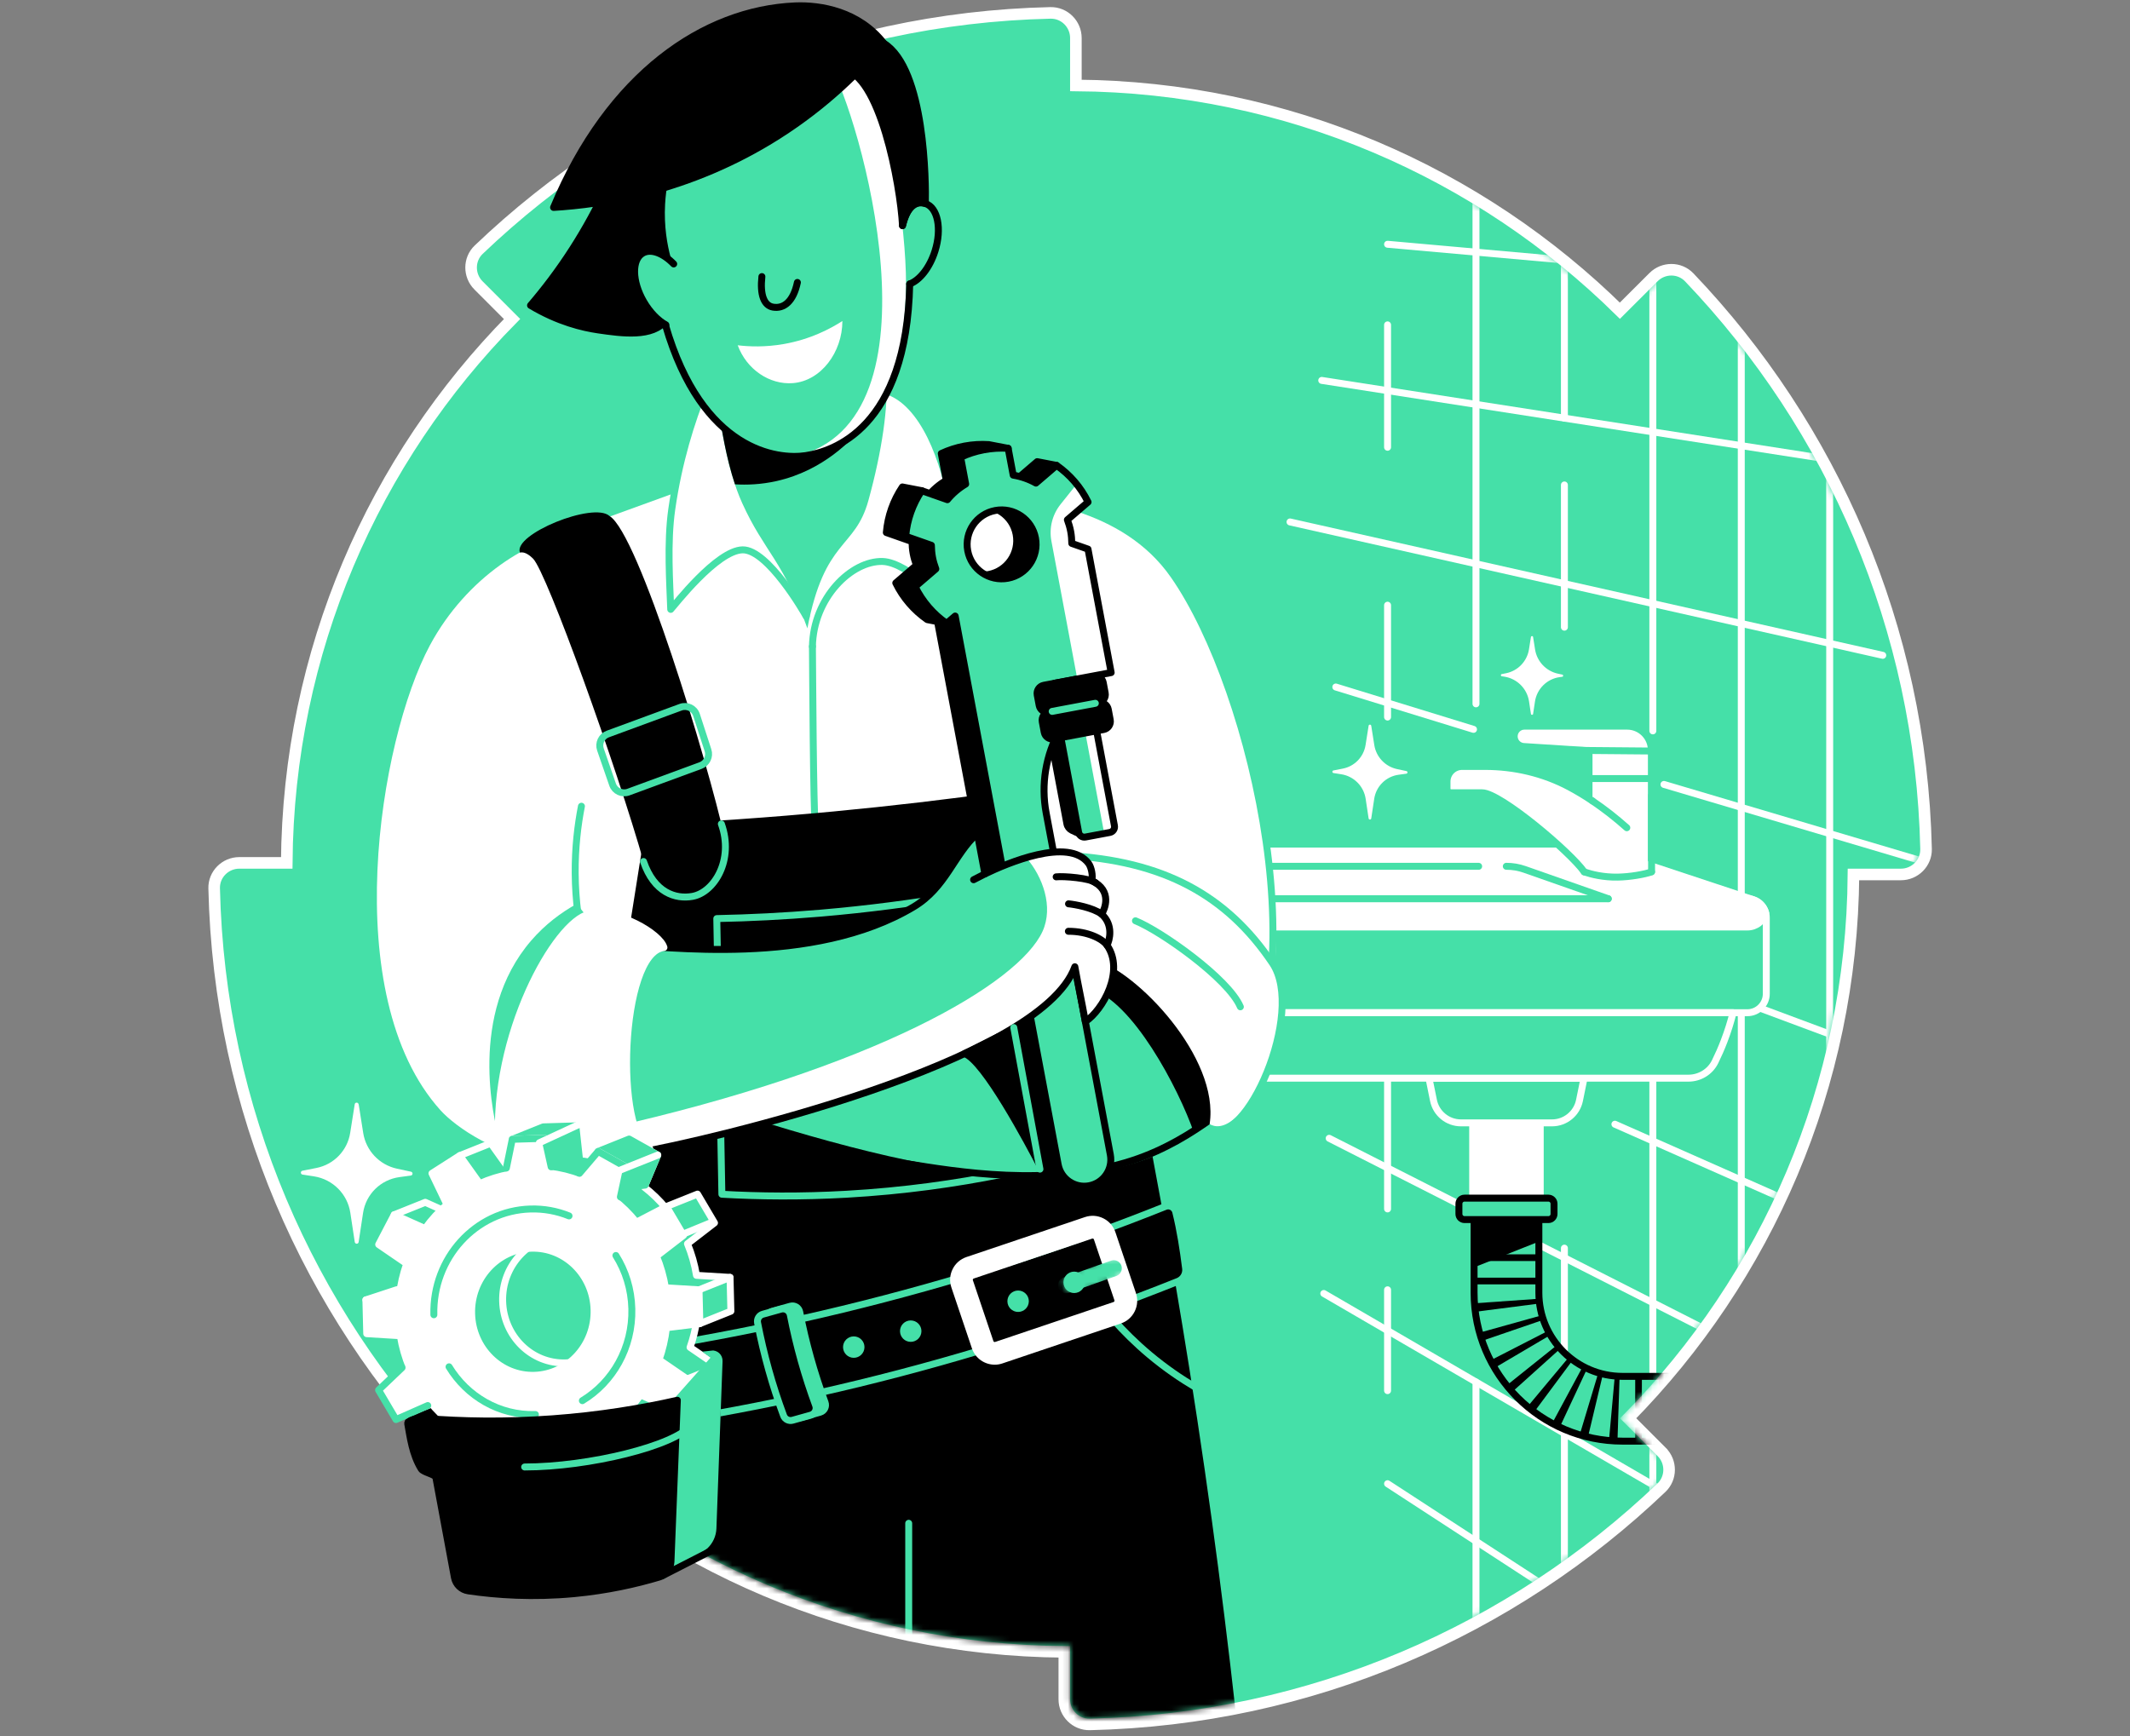 <svg width="368" height="300" viewBox="0 0 368 300" fill="none" xmlns="http://www.w3.org/2000/svg">
<rect x="0" y="0" width="368" height="300" fill="#808080" stroke="none"/>
<path d="M279.866 53.693C255.655 29.84 222.496 15.032 185.88 14.767V6.569C185.88 4.168 183.915 2.177 181.481 2.228L181.479 2.228C143.212 3.094 108.514 18.504 82.713 43.139C80.953 44.816 80.968 47.61 82.662 49.313L82.663 49.314L88.467 55.124C64.61 79.337 49.806 112.497 49.541 149.113H41.34C38.937 149.113 36.942 151.08 37.001 153.514C37.864 191.782 53.274 226.479 77.91 252.281L78.634 251.59L77.91 252.281C79.589 254.039 82.384 254.026 84.085 252.326L89.898 246.526C114.114 270.383 147.27 285.186 183.88 285.451V293.65C183.88 296.055 185.856 298.039 188.282 297.988L188.284 297.988C226.556 297.126 261.249 281.716 287.052 257.082L287.052 257.082C288.813 255.399 288.795 252.609 287.1 250.909L287.1 250.908L281.296 245.095C305.153 220.879 319.957 187.726 320.222 151.113H328.427C330.83 151.113 332.821 149.138 332.766 146.706C331.899 108.434 316.493 73.744 291.856 47.935C290.18 46.175 287.385 46.191 285.683 47.889L285.683 47.889L279.866 53.693Z" fill="#45E0A8" stroke="white" stroke-width="2"/>
<mask id="mask0_5127_9261" style="mask-type:luminance" maskUnits="userSpaceOnUse" x="38" y="3" width="294" height="294">
<path d="M279.868 55.104C255.559 30.8 221.976 15.764 184.88 15.764V6.569C184.88 4.714 183.361 3.188 181.502 3.227C143.493 4.088 109.031 19.393 83.403 43.864C82.061 45.142 82.061 47.291 83.371 48.608L89.878 55.122C65.57 79.433 50.537 113.017 50.537 150.113H41.34C39.481 150.113 37.955 151.635 38.001 153.491C38.858 191.5 54.163 225.962 78.634 251.59C79.915 252.932 82.064 252.932 83.378 251.619L89.896 245.115C114.211 269.423 147.791 284.455 184.88 284.455V293.65C184.88 295.505 186.406 297.027 188.261 296.988C226.274 296.132 260.732 280.827 286.361 256.359C287.706 255.074 287.702 252.929 286.392 251.615L279.885 245.097C304.193 220.782 319.226 187.205 319.226 150.113H328.427C330.282 150.113 331.808 148.587 331.766 146.729C330.905 108.716 315.604 74.261 291.133 48.625C289.855 47.283 287.706 47.283 286.389 48.597L279.871 55.101L279.868 55.104Z" fill="white"/>
</mask>
<g mask="url(#mask0_5127_9261)">
<mask id="mask1_5127_9261" style="mask-type:luminance" maskUnits="userSpaceOnUse" x="201" y="19" width="133" height="283">
<path d="M224.153 301.086H333.444V19.617H201.413L224.153 301.086Z" fill="white"/>
</mask>
<g mask="url(#mask1_5127_9261)">
<path d="M336.869 50.874L239.729 42.211" stroke="white" stroke-width="1.2" stroke-linecap="round" stroke-linejoin="round"/>
<path d="M324.471 80.689L228.357 65.738" stroke="white" stroke-width="1.2" stroke-linecap="round" stroke-linejoin="round"/>
<path d="M325.285 113.245L222.877 90.197" stroke="white" stroke-width="1.2" stroke-linecap="round" stroke-linejoin="round"/>
<path d="M254.577 126.039L230.789 118.721" stroke="white" stroke-width="1.2" stroke-linecap="round" stroke-linejoin="round"/>
<path d="M333.443 149.199L287.482 135.555" stroke="white" stroke-width="1.2" stroke-linecap="round" stroke-linejoin="round"/>
<path d="M331.512 184.438L239.729 150.238" stroke="white" stroke-width="1.2" stroke-linecap="round" stroke-linejoin="round"/>
<path d="M325.285 214.754L279.009 194.273" stroke="white" stroke-width="1.2" stroke-linecap="round" stroke-linejoin="round"/>
<path d="M306.797 268.95L228.711 223.523" stroke="white" stroke-width="1.2" stroke-linecap="round" stroke-linejoin="round"/>
<path d="M308.358 301.083L239.729 256.396" stroke="white" stroke-width="1.2" stroke-linecap="round" stroke-linejoin="round"/>
<path d="M239.729 222.887V240.312" stroke="white" stroke-width="1.2" stroke-linecap="round" stroke-linejoin="round"/>
<path d="M239.729 169.859V208.91" stroke="white" stroke-width="1.2" stroke-linecap="round" stroke-linejoin="round"/>
<path d="M239.729 104.582V123.912" stroke="white" stroke-width="1.2" stroke-linecap="round" stroke-linejoin="round"/>
<path d="M239.729 56.139V77.289" stroke="white" stroke-width="1.2" stroke-linecap="round" stroke-linejoin="round"/>
<path d="M255.006 238.824V299.297" stroke="white" stroke-width="1.2" stroke-linecap="round" stroke-linejoin="round"/>
<path d="M255.006 22.256V121.63" stroke="white" stroke-width="1.2" stroke-linecap="round" stroke-linejoin="round"/>
<path d="M270.282 215.688V299.296" stroke="white" stroke-width="1.2" stroke-linecap="round" stroke-linejoin="round"/>
<path d="M270.282 83.803V108.383" stroke="white" stroke-width="1.2" stroke-linecap="round" stroke-linejoin="round"/>
<path d="M270.282 22.256V72.26" stroke="white" stroke-width="1.2" stroke-linecap="round" stroke-linejoin="round"/>
<path d="M285.562 155.305V299.295" stroke="white" stroke-width="1.2" stroke-linecap="round" stroke-linejoin="round"/>
<path d="M285.562 22.256V126.303" stroke="white" stroke-width="1.2" stroke-linecap="round" stroke-linejoin="round"/>
<path d="M300.84 22.256V299.296" stroke="white" stroke-width="1.2" stroke-linecap="round" stroke-linejoin="round"/>
<path d="M316.116 22.256V299.296" stroke="white" stroke-width="1.2" stroke-linecap="round" stroke-linejoin="round"/>
<path d="M316.118 240.636L229.642 196.707" stroke="white" stroke-width="1.2" stroke-linecap="round" stroke-linejoin="round"/>
<path d="M268.137 194.04H252.411C250.106 194.04 248.124 192.418 247.663 190.163L246.881 186.314H273.671L272.888 190.163C272.428 192.418 270.445 194.04 268.141 194.04H268.137Z" fill="#45E0A8" stroke="white" stroke-width="1.2" stroke-linecap="round" stroke-linejoin="round"/>
<path d="M198.947 175.005H301.89C303.696 175.005 305.162 173.539 305.162 171.734V158.585C305.162 156.779 303.696 155.312 301.89 155.312H198.947V175.005Z" fill="#45E0A8" stroke="white" stroke-width="1.2" stroke-linecap="round" stroke-linejoin="round"/>
<path d="M266.707 194.041H253.834V207.048H266.707V194.041Z" fill="white"/>
<path d="M291.188 249.04H280.32C266.179 249.04 254.677 237.537 254.677 223.397V209.264H265.871V223.397C265.871 231.363 272.354 237.845 280.32 237.845H291.188V249.04Z" fill="#45E0A8" stroke="black" stroke-width="1.2" stroke-linecap="round" stroke-linejoin="round"/>
<path d="M266.101 209.264H254.442V209.848H266.101V209.264Z" fill="black"/>
<path d="M287.702 249.27H286.548V237.612H287.702V249.27ZM283.669 249.27H282.515V237.612H283.669V249.27ZM279.442 249.256C278.95 249.238 278.451 249.21 277.959 249.164L279.01 237.552C279.279 237.576 279.552 237.594 279.828 237.601L279.442 249.252V249.256ZM274.294 248.566C273.816 248.452 273.331 248.321 272.853 248.176L276.21 237.013C276.468 237.091 276.73 237.162 276.996 237.226L274.294 248.566ZM269.373 246.849C268.927 246.64 268.481 246.417 268.049 246.183L273.579 235.919C273.82 236.047 274.064 236.171 274.312 236.288L269.373 246.849ZM264.912 244.19C264.516 243.896 264.127 243.588 263.751 243.276L271.218 234.323C271.43 234.5 271.646 234.67 271.866 234.833L264.916 244.193L264.912 244.19ZM261.075 240.699C260.745 240.331 260.42 239.948 260.112 239.566L269.21 232.28C269.38 232.492 269.557 232.701 269.742 232.903L261.075 240.699ZM258.005 236.514C257.754 236.089 257.513 235.647 257.283 235.204L267.656 229.88C267.78 230.12 267.911 230.358 268.049 230.591L258.005 236.511V236.514ZM255.828 231.784C255.669 231.317 255.52 230.839 255.385 230.361L266.615 227.228C266.69 227.49 266.768 227.748 266.856 228.003L255.828 231.784ZM254.649 226.715C254.585 226.222 254.536 225.727 254.5 225.235L266.13 224.417C266.148 224.689 266.176 224.958 266.212 225.228L254.649 226.715ZM266.095 221.946H254.437V220.792H266.095V221.946ZM266.095 217.913H254.437V216.759H266.095V217.913ZM266.095 213.881H254.437V212.727H266.095V213.881Z" fill="black"/>
<path d="M291.188 237.611H290.604V249.27H291.188V237.611Z" fill="black"/>
<path d="M267.522 207.047H253.024C252.49 207.047 252.058 207.48 252.058 208.013V209.787C252.058 210.321 252.49 210.754 253.024 210.754H267.522C268.056 210.754 268.488 210.321 268.488 209.787V208.013C268.488 207.48 268.056 207.047 267.522 207.047Z" fill="#45E0A8" stroke="black" stroke-width="1.2" stroke-linecap="round" stroke-linejoin="round"/>
<path d="M254.677 219.003L265.871 214.553V210.758H254.677V219.003Z" fill="black"/>
<path d="M207.292 186.315H291.712C293.655 186.315 295.447 185.228 296.307 183.487C296.842 182.403 297.366 181.224 297.854 179.953C298.534 178.187 299.044 176.519 299.423 175.004H207.292V186.319V186.315Z" fill="#45E0A8" stroke="white" stroke-width="1.2" stroke-linecap="round" stroke-linejoin="round"/>
<path d="M302.917 155.478L273.079 145.59C271.939 145.211 270.75 147.059 269.55 147.059H197.45L198.948 155.312V160.191H301.891C303.41 160.191 304.684 159.153 305.052 157.751C304.769 156.679 303.958 155.825 302.917 155.482V155.478Z" fill="white" stroke="white" stroke-width="1.2" stroke-linecap="round" stroke-linejoin="round"/>
<path d="M255.467 149.705H198.194" stroke="#45E0A8" stroke-width="1.2" stroke-linecap="round" stroke-linejoin="round"/>
<path d="M277.858 155.309L263.41 150.239C262.394 149.882 261.325 149.701 260.245 149.701" stroke="#45E0A8" stroke-width="1.2" stroke-linecap="round" stroke-linejoin="round"/>
<path d="M277.858 155.311H198.947" stroke="#45E0A8" stroke-width="1.2" stroke-linecap="round" stroke-linejoin="round"/>
<path d="M281.063 143.04C277.965 140.289 274.613 137.85 271.076 135.97C266.618 133.605 261.619 132.447 256.571 132.447H252.599C251.165 132.447 250 133.612 250 135.046V136.289C250 136.682 250.319 137 250.712 137H256.058C259.141 136.954 271.327 147.249 273.706 150.666" fill="white"/>
<path d="M284.709 150.671H273.706L275.136 148.055V134.541H284.709V135.709V150.671Z" fill="white"/>
<path d="M284.71 129.78L275.137 128.332V134.542H284.71V129.78Z" fill="white"/>
<path d="M275.137 138.416C273.816 137.524 272.46 136.706 271.076 135.97C266.618 133.605 261.619 132.447 256.571 132.447H252.599C251.165 132.447 250 133.612 250 135.046V136.289C250 136.682 250.319 137 250.712 137H256.058C259.141 136.954 271.327 147.249 273.706 150.666" stroke="#45E0A8" stroke-width="1.2" stroke-linecap="round" stroke-linejoin="round"/>
<path d="M285.343 150.672C284.118 151.083 281.682 151.536 279.473 151.571C276.999 151.61 274.998 151.107 273.706 150.672" stroke="#45E0A8" stroke-width="1.2" stroke-linecap="round" stroke-linejoin="round"/>
<path d="M274.34 134.541H284.71" stroke="#45E0A8" stroke-width="1.2" stroke-linecap="round" stroke-linejoin="round"/>
<path d="M284.71 129.779L263.294 128.405C262.685 128.366 262.207 127.86 262.207 127.247C262.207 126.606 262.727 126.086 263.368 126.086H281.13C283.106 126.086 284.71 127.69 284.71 129.665V129.779Z" fill="white"/>
<path d="M281.063 143.039C280.164 142.236 279.18 141.411 278.111 140.575C277.091 139.782 276.093 139.064 275.137 138.412" stroke="#45E0A8" stroke-width="1.2" stroke-linecap="round" stroke-linejoin="round"/>
<path d="M284.71 129.777L269.61 129.646" stroke="#45E0A8" stroke-width="1.2" stroke-linecap="round" stroke-linejoin="round"/>
<path d="M285.343 137.438V150.624" stroke="#45E0A8" stroke-width="1.2" stroke-linecap="round" stroke-linejoin="round"/>
</g>
<path d="M99.928 92.684C92.093 93.328 81.022 100.214 74.812 111.78C66.05 128.112 58.983 171.97 76.547 191.456C79.071 194.256 86.195 199.262 95.633 200.502C101.411 188.125 103.298 174.508 109.076 162.131L115.877 154.006L99.924 92.684H99.928Z" fill="white" stroke="white" stroke-width="1.2" stroke-linecap="round" stroke-linejoin="round"/>
<path d="M120.98 84.224L95.638 93.429L115.591 134.855L118.091 157.963L171.136 156.189L171.837 104.482L159.46 82.596L120.98 84.224Z" fill="white" stroke="white" stroke-width="1.2" stroke-linecap="round" stroke-linejoin="round"/>
<path d="M140.886 144.331C140.493 138.355 140.415 116.932 140.365 111.725" stroke="#45E0A8" stroke-width="1.2" stroke-linecap="round" stroke-linejoin="round"/>
<path d="M121.578 67.514C119.447 72.796 117.248 79.714 116.059 87.998C115.223 93.826 115.729 100.853 115.878 105.3C116.402 104.779 123.83 95.079 128.308 95.012C132.656 94.948 138.996 106.851 139.308 107.467C139.127 102.223 138.95 96.98 138.77 91.74L129.71 71.164L121.574 67.517L121.578 67.514Z" fill="white"/>
<path d="M153.132 67.514C159.55 69.479 163.335 79.714 164.521 87.998C165.357 93.826 164.85 100.853 164.702 105.3C164.178 104.779 156.75 95.139 152.271 95.012C146.897 94.859 140.652 110.529 140.344 111.141C138.269 105.006 141.629 96.98 141.81 91.737L150.869 71.16L153.135 67.514H153.132Z" fill="white"/>
<path d="M129.717 71.164L121.581 67.518C119.45 72.8 117.251 79.718 116.061 88.002C115.226 93.829 115.732 100.857 115.881 105.304C116.405 104.783 123.833 95.083 128.311 95.016C132.659 94.952 138.975 105.891 139.283 106.504" stroke="#45E0A8" stroke-width="1.2" stroke-linecap="round" stroke-linejoin="round"/>
<path d="M150.866 71.164L153.132 67.518C159.55 69.483 163.335 79.718 164.521 88.002C165.357 93.829 164.85 100.857 164.702 105.304C164.178 104.783 156.955 97.15 152.477 97.026C147.103 96.874 140.51 103.314 140.365 111.73" stroke="#45E0A8" stroke-width="1.2" stroke-linecap="round" stroke-linejoin="round"/>
<path d="M123.839 68.751C124.572 73.654 125.641 81.217 128.229 86.938C132.035 95.353 135.32 96.837 139.491 108.58C142.479 92.974 147.694 94.978 150.034 86.488C152.395 77.935 153.504 70.196 153.132 64.906C151.11 62.014 149.089 59.125 147.067 56.232L123.839 68.748V68.751Z" fill="#45E0A8"/>
<path d="M126.976 83.694C128.991 83.818 131.448 83.74 134.163 83.131C142.345 81.29 147.295 75.873 149.111 73.657C140.759 72.492 132.407 71.331 124.056 70.166C124.64 74.064 125.465 79.148 126.98 83.694H126.976Z" fill="black"/>
<path d="M107.436 172.507L112.102 143.073C122.348 142.598 133.033 141.869 144.111 140.821C154.133 139.872 163.788 138.729 173.053 137.443C180.187 151.382 187.321 165.324 194.455 179.262C198.225 197.59 201.748 216.744 204.909 236.683C208.605 259.986 211.505 282.432 213.757 303.914C174.243 298.285 134.729 292.656 95.215 287.027L108.243 232.502L97.789 214.489L107.44 172.507H107.436Z" fill="black" stroke="black" stroke-width="1.2" stroke-linecap="round" stroke-linejoin="round"/>
<path d="M173.046 202.936C165.243 204.504 156.247 205.807 146.235 206.374C138.429 206.816 131.217 206.742 124.72 206.374C124.427 189.341 124.133 175.771 123.839 158.738C129.493 158.625 135.462 158.335 141.714 157.804C150.034 157.096 157.812 156.055 164.992 154.826C167.679 170.864 170.363 186.902 173.05 202.94L173.046 202.936Z" stroke="#45E0A8" stroke-width="1.2" stroke-linecap="round" stroke-linejoin="round"/>
<path d="M170.164 85.392C178.186 86.582 193.913 87.488 202.551 99.915C216.457 119.914 228.505 171.639 211.512 191.068C192.213 213.135 152.03 200.649 115.876 188.749C130.855 179.41 157.266 171.462 172.246 162.126L174.816 130.967L167.087 101.108L163.742 92.186L170.164 85.389V85.392Z" fill="#45E0A8"/>
<path d="M195.867 164.295L188.414 170.94C195.576 172.862 203.599 187.98 206.314 195.843C208.18 194.473 209.918 192.89 211.515 191.067C212.255 190.221 212.938 189.307 213.568 188.344L195.867 164.291V164.295Z" fill="black"/>
<path d="M170.164 85.393L163.742 92.19L167.088 101.112L174.816 130.971L173.252 149.955L180.87 157.959L203.978 166.796C203.978 166.796 211.905 173.448 217.821 178.575C224.325 154.861 214.075 116.491 202.552 99.915C193.91 87.489 178.183 86.582 170.164 85.393Z" fill="white" stroke="white" stroke-width="1.2" stroke-linecap="round" stroke-linejoin="round"/>
<path d="M170.098 84.607C178.12 85.797 194.165 87.018 202.807 99.445C216.714 119.445 228.51 171.64 211.516 191.069" stroke="#45E0A8" stroke-width="1.2" stroke-linecap="round" stroke-linejoin="round"/>
<path d="M156.487 201.068C165.062 202.438 181.302 205.264 195.714 200.52C201.375 198.657 205.868 195.793 209.423 193.244" stroke="black" stroke-width="1.2" stroke-linecap="round" stroke-linejoin="round"/>
<path d="M189.292 165.92C196.249 167.811 210.761 182.691 208.987 194.247C214.995 197.822 225.612 175.03 219.849 166.462C211.936 154.697 201.021 148.718 184.18 147.818C185.883 153.855 187.589 159.887 189.292 165.924V165.92Z" fill="white"/>
<path d="M209.11 195.036C215.118 198.612 225.615 175.03 219.852 166.462C211.939 154.697 201.024 148.718 184.183 147.818" stroke="#45E0A8" stroke-width="1.2" stroke-linecap="round" stroke-linejoin="round"/>
<path d="M100.454 139.322C99.821 142.565 99.343 146.474 99.375 150.906C99.392 153.36 99.566 155.626 99.821 157.675" stroke="#45E0A8" stroke-width="1.2" stroke-linecap="round" stroke-linejoin="round"/>
<path d="M99.654 156.188C96.942 157.689 94.195 159.734 91.784 162.527C80.77 175.29 85.411 193.675 86.123 196.331C91.575 184.145 97.024 171.959 102.476 159.773L99.654 156.188Z" fill="#45E0A8"/>
<path d="M181.635 91.188C181.504 90.491 181.306 89.825 181.065 89.181L184.637 86.115C183.834 84.469 182.768 82.992 181.508 81.725L182.542 80.422L179.196 79.778L175.631 82.836C174.424 82.16 173.092 81.696 171.701 81.463L171.322 79.448L174.179 77.476L170.834 76.832C169.46 76.74 168.051 76.818 166.631 77.083C165.215 77.349 163.873 77.788 162.624 78.372L163.494 83.003C162.284 83.725 161.211 84.638 160.333 85.708L159.204 85.311L159.25 84.794L155.904 84.15C154.35 86.465 153.373 89.167 153.132 92.027L157.571 93.588C157.582 94.275 157.635 94.969 157.766 95.667C157.897 96.364 158.095 97.03 158.336 97.674L154.764 100.74C156.024 103.317 157.915 105.484 160.205 107.077L163.551 107.722L163.781 106.051L163.169 104.535L163.771 104.018C164.978 104.695 166.309 105.158 167.7 105.392L168.571 110.023C169.945 110.115 171.354 110.037 172.774 109.771C174.19 109.506 175.532 109.067 176.778 108.483L175.907 103.852C177.118 103.13 178.19 102.216 179.068 101.147L183.497 102.705C185.052 100.389 186.029 97.688 186.27 94.828L181.83 93.266C181.819 92.579 181.766 91.886 181.635 91.188ZM170.802 99.281C167.569 99.887 164.454 97.759 163.849 94.527C163.243 91.294 165.371 88.179 168.603 87.573C171.836 86.968 174.951 89.096 175.556 92.328C176.162 95.561 174.034 98.676 170.802 99.281Z" fill="black" stroke="black" stroke-width="1.2" stroke-linecap="round" stroke-linejoin="round"/>
<path d="M185.274 97.701L171.127 100.356L168.964 100.764L161.009 102.258L179.472 200.602C179.939 203.091 182.336 204.73 184.825 204.262C187.314 203.795 188.953 201.398 188.485 198.909L177.397 139.856C176.47 134.921 177.312 129.816 179.773 125.436L181.267 122.781L178.842 117.424L188.627 115.587L185.271 97.705L185.274 97.701Z" fill="black" stroke="black" stroke-width="1.2" stroke-linecap="round" stroke-linejoin="round"/>
<path d="M181.356 126.539L184.327 142.357C184.419 142.856 184.745 143.253 185.162 143.465L185.184 143.476C185.219 143.493 185.254 143.511 185.293 143.529L187.017 144.332L187.556 143.359L189.248 143.04C190.105 142.881 190.668 142.056 190.508 141.199L187.538 125.381L181.356 126.542V126.539Z" fill="black" stroke="black" stroke-width="1.2" stroke-linecap="round" stroke-linejoin="round"/>
<path d="M184.981 91.833C184.85 91.135 184.652 90.47 184.411 89.825L187.983 86.759C186.723 84.182 184.832 82.015 182.545 80.422L178.98 83.481C177.773 82.805 176.442 82.341 175.05 82.107L174.179 77.477C172.806 77.385 171.397 77.462 169.977 77.728C168.561 77.993 167.219 78.432 165.969 79.017L166.84 83.647C165.629 84.37 164.557 85.283 163.679 86.352L159.25 84.794C157.695 87.11 156.718 89.811 156.478 92.672L160.917 94.233C160.928 94.92 160.981 95.614 161.112 96.311C161.243 97.009 161.441 97.674 161.682 98.319L158.11 101.385C159.37 103.962 161.261 106.129 163.551 107.722L165.024 106.458L182.821 201.244C183.289 203.733 185.685 205.372 188.174 204.905C190.663 204.437 192.302 202.04 191.835 199.552L180.747 140.498C179.819 135.563 180.662 130.458 183.122 126.079L184.616 123.423L182.191 118.067L191.977 116.229L188.808 99.352L188.62 98.347L187.973 94.891L185.176 93.907C185.165 93.221 185.112 92.527 184.981 91.829V91.833ZM171.949 88.218C175.181 87.612 178.297 89.74 178.902 92.973C179.508 96.205 177.38 99.32 174.147 99.926C170.915 100.531 167.8 98.403 167.194 95.171C166.589 91.939 168.717 88.823 171.949 88.218Z" fill="#45E0A8"/>
<path d="M188.935 116.806L180.34 118.419C179.564 118.564 179.053 119.312 179.198 120.088L179.54 121.908C179.686 122.685 180.433 123.196 181.21 123.05L189.804 121.437C190.581 121.291 191.092 120.544 190.946 119.767L190.605 117.948C190.459 117.171 189.711 116.66 188.935 116.806Z" fill="black" stroke="black" stroke-width="1.2" stroke-linecap="round" stroke-linejoin="round"/>
<path d="M189.806 121.439L181.211 123.052C180.435 123.197 179.924 123.945 180.07 124.721L180.411 126.541C180.557 127.317 181.304 127.829 182.081 127.683L190.675 126.07C191.452 125.924 191.963 125.177 191.817 124.4L191.476 122.58C191.33 121.804 190.582 121.293 189.806 121.439Z" fill="black" stroke="black" stroke-width="1.2" stroke-linecap="round" stroke-linejoin="round"/>
<path d="M183.285 127.461L189.465 126.301L192.541 142.69C192.643 143.233 192.287 143.754 191.744 143.855L187.527 144.647C186.984 144.749 186.463 144.393 186.361 143.85L183.285 127.461Z" fill="#45E0A8"/>
<path d="M190.775 144.025L191.179 143.95C192.036 143.791 192.599 142.966 192.439 142.109L189.469 126.291L187.515 126.659L190.775 144.032V144.025Z" fill="white"/>
<path d="M186.122 117.327L191.981 116.226L188.813 99.349L188.625 98.344L187.977 94.888L185.18 93.904C185.17 93.217 185.116 92.523 184.985 91.826C184.854 91.128 184.656 90.463 184.415 89.818L187.988 86.752C187.549 85.853 186.554 84.504 185.973 83.715L183.233 87.149C181.806 88.933 181.229 91.249 181.65 93.493L186.125 117.323L186.122 117.327Z" fill="white"/>
<path d="M184.981 91.833C184.85 91.135 184.652 90.47 184.411 89.825L187.983 86.759C186.723 84.182 184.832 82.015 182.545 80.422L178.98 83.481C177.773 82.805 176.442 82.341 175.05 82.107L174.179 77.477C172.806 77.385 171.397 77.462 169.977 77.728C168.561 77.993 167.219 78.432 165.969 79.017L166.84 83.647C165.629 84.37 164.557 85.283 163.679 86.352L159.25 84.794C157.695 87.11 156.718 89.811 156.478 92.672L160.917 94.233C160.928 94.92 160.981 95.614 161.112 96.311C161.243 97.009 161.441 97.674 161.682 98.319L158.11 101.385C159.37 103.962 161.261 106.129 163.551 107.722L165.024 106.458L182.821 201.244C183.289 203.733 185.685 205.372 188.174 204.905C190.663 204.437 192.302 202.04 191.835 199.552L180.747 140.498C179.819 135.563 180.662 130.458 183.122 126.079L184.616 123.423L182.191 118.067L191.977 116.229L188.808 99.352L188.62 98.347L187.973 94.891L185.176 93.907C185.165 93.221 185.112 92.527 184.981 91.829V91.833ZM171.949 88.218C175.181 87.612 178.297 89.74 178.902 92.973C179.508 96.205 177.38 99.32 174.147 99.926C170.915 100.531 167.8 98.403 167.194 95.171C166.589 91.939 168.717 88.823 171.949 88.218Z" stroke="black" stroke-width="1.2" stroke-linecap="round" stroke-linejoin="round"/>
<path d="M183.285 127.461L189.465 126.301L192.541 142.69C192.643 143.233 192.287 143.754 191.744 143.855L187.527 144.647C186.984 144.749 186.463 144.393 186.361 143.85L183.285 127.461Z" stroke="black" stroke-width="1.2" stroke-linecap="round" stroke-linejoin="round"/>
<path d="M189.241 121.535L181.785 122.934" stroke="#45E0A8" stroke-width="1.2" stroke-linecap="round" stroke-linejoin="round"/>
<path d="M107.322 163.251C114.64 163.51 140.431 167.167 157.874 156.698C163.454 153.349 164.767 147.734 168.849 144.027C169.288 146.36 169.724 148.694 170.163 151.027C173.962 149.196 184.597 144.601 188.059 149.196C188.552 149.848 188.852 151.313 188.629 152.202C192.29 153.912 190.832 157.208 190.325 157.969C192.432 159.849 191.699 162.522 191.253 163.34C194.365 167.79 190.531 174.563 187.514 176.549C186.866 172.917 186.349 170.7 185.702 167.068C179.732 183.601 122.701 197.041 109.832 199.271C106.082 196.081 102.333 192.891 98.584 189.698L107.318 163.255L107.322 163.251Z" fill="#45E0A8"/>
<path d="M190.326 157.967C190.833 157.209 192.291 153.91 188.631 152.2C188.857 151.314 188.553 149.849 188.061 149.194C186.014 146.478 181.461 146.97 177.298 148.21C180.166 151.495 182.038 156.724 180.127 160.934C176.03 169.954 151.315 184.58 104.823 194.999C106.494 196.422 108.165 197.842 109.836 199.265C122.702 197.035 179.737 183.599 185.706 167.062C186.354 170.694 186.871 172.911 187.519 176.543C190.535 174.553 194.366 167.784 191.257 163.334C191.704 162.52 192.436 159.847 190.33 157.963L190.326 157.967Z" fill="white"/>
<path d="M107.322 163.248C114.64 163.506 140.431 167.163 157.874 156.694C163.454 153.345 164.767 147.73 168.849 144.023C169.288 146.357 169.724 148.69 170.163 151.023C173.962 149.192 184.597 144.597 188.059 149.192C188.552 149.844 188.852 151.309 188.629 152.198C192.29 153.908 190.832 157.204 190.325 157.965C192.432 159.845 191.699 162.518 191.253 163.336C194.365 167.786 190.531 174.559 187.514 176.545C186.866 172.913 186.349 170.696 185.702 167.064C179.732 183.598 122.701 197.037 109.832 199.267C106.082 196.077 102.333 192.887 98.584 189.694L107.318 163.251L107.322 163.248Z" stroke="black" stroke-width="1.2" stroke-linecap="round" stroke-linejoin="round"/>
<path d="M182.475 151.525C183.756 151.377 188.341 151.731 189.293 152.556" stroke="black" stroke-width="1.2" stroke-linecap="round" stroke-linejoin="round"/>
<path d="M184.611 156.188C185.645 156.28 188.792 156.834 190.325 157.96" stroke="black" stroke-width="1.2" stroke-linecap="round" stroke-linejoin="round"/>
<path d="M184.584 160.932C187.919 160.932 190.422 162.203 191.25 163.332" stroke="black" stroke-width="1.2" stroke-linecap="round" stroke-linejoin="round"/>
<path d="M168.209 152.023L170.163 151.021" stroke="black" stroke-width="1.2" stroke-linecap="round" stroke-linejoin="round"/>
<path d="M112.259 198.5C106.198 196.379 107.023 164.562 114.709 163.737C114.047 161.337 106.754 157.078 101.812 157.963C95.959 159.23 84.949 179.067 86.195 197.87C87.703 206.682 112.365 202.455 112.256 198.5H112.259Z" fill="white" stroke="white" stroke-width="1.2" stroke-linecap="round" stroke-linejoin="round"/>
<path d="M89.83 95.489C90.704 95.28 91.6 96.045 92.096 96.534C94.457 98.874 106.576 132.557 111.299 149.285C111.869 151.306 113.14 153.105 114.966 154.142C116.205 154.847 117.572 155.18 118.903 155.031C122.713 154.61 126.087 150.259 125.262 145.065C122.288 131.59 110.282 92.108 105.298 89.166C102.547 86.659 88.57 92.342 89.837 95.489H89.83Z" fill="black"/>
<path d="M121.035 132.294L108.573 136.879C107.458 137.289 106.226 136.705 105.837 135.583L103.741 129.525C103.362 128.435 103.928 127.238 105.012 126.842L117.587 122.215C118.716 121.8 119.966 122.406 120.338 123.549L122.32 129.649C122.674 130.733 122.104 131.901 121.035 132.297V132.294Z" stroke="#45E0A8" stroke-width="1.2" stroke-linecap="round" stroke-linejoin="round"/>
<path d="M188.012 222.514C190.391 225.937 193.807 230.094 198.576 234.098C201.359 236.434 204.078 238.272 206.524 239.713" stroke="#45E0A8" stroke-width="1.2" stroke-linecap="round" stroke-linejoin="round"/>
<path d="M124.628 142.377C126.869 148.601 123.381 154.234 119.632 154.903C116.697 155.427 113.022 154.255 111.178 148.874" stroke="#45E0A8" stroke-width="1.2" stroke-linecap="round" stroke-linejoin="round"/>
<path d="M91.2 248.825C130.091 244.912 167.562 235.824 203.522 221.433C204.421 221.072 204.959 220.148 204.839 219.185C204.425 215.91 203.925 212.635 203.129 209.42C202.93 208.627 202.091 208.185 201.33 208.489C165.307 222.913 126.579 232.224 87.649 236.139L91.2 248.825Z" fill="black" stroke="#45E0A8" stroke-width="1.2" stroke-linecap="round" stroke-linejoin="round"/>
<path d="M141.697 244.041L138.557 244.919C137.916 245.099 137.236 244.76 137.006 244.133C135.066 238.914 133.565 233.544 132.51 228.074C132.382 227.419 132.786 226.778 133.427 226.597L136.567 225.719C137.289 225.518 138.022 225.978 138.167 226.714C139.205 232.039 140.67 237.272 142.547 242.359C142.805 243.064 142.419 243.835 141.697 244.037V244.041Z" fill="#45E0A8" stroke="#45E0A8" stroke-width="1.2" stroke-linecap="round" stroke-linejoin="round"/>
<path d="M140.073 244.549L136.933 245.427C136.292 245.607 135.612 245.267 135.382 244.641C133.442 239.422 131.941 234.051 130.886 228.582C130.758 227.927 131.162 227.286 131.803 227.105L134.943 226.227C135.665 226.025 136.398 226.486 136.543 227.222C137.581 232.547 139.046 237.779 140.923 242.867C141.181 243.571 140.795 244.343 140.073 244.545V244.549Z" fill="black" stroke="#45E0A8" stroke-width="1.2" stroke-linecap="round" stroke-linejoin="round"/>
<path d="M171.855 235.828C170.123 235.828 168.502 234.734 167.918 233.003L164.37 222.481C164.016 221.429 164.091 220.303 164.586 219.312C165.078 218.317 165.928 217.577 166.98 217.223L187.45 210.32C188.501 209.966 189.627 210.04 190.619 210.536C191.613 211.028 192.353 211.877 192.707 212.929L196.255 223.451C196.609 224.502 196.534 225.628 196.042 226.619C195.55 227.611 194.701 228.354 193.649 228.708L173.179 235.612C172.74 235.761 172.294 235.831 171.855 235.831V235.828ZM188.774 214.023C188.749 214.023 188.724 214.026 188.7 214.037L168.229 220.941C168.169 220.962 168.123 221.001 168.095 221.057C168.066 221.114 168.063 221.174 168.084 221.234L171.632 231.756C171.674 231.877 171.805 231.94 171.925 231.902L192.396 224.998C192.456 224.977 192.502 224.938 192.53 224.881C192.559 224.824 192.562 224.764 192.541 224.704L188.994 214.182C188.972 214.122 188.933 214.076 188.877 214.048C188.845 214.03 188.809 214.023 188.774 214.023Z" fill="white"/>
<path d="M147.504 234.641C148.527 234.641 149.356 233.811 149.356 232.788C149.356 231.765 148.527 230.938 147.504 230.938C146.481 230.938 145.652 231.765 145.652 232.788C145.652 233.811 146.481 234.641 147.504 234.641Z" fill="#45E0A8"/>
<path d="M157.346 231.883C158.368 231.883 159.197 231.054 159.197 230.031C159.197 229.009 158.368 228.18 157.346 228.18C156.323 228.18 155.494 229.009 155.494 230.031C155.494 231.054 156.323 231.883 157.346 231.883Z" fill="#45E0A8"/>
<path d="M175.9 226.713C176.923 226.713 177.752 225.884 177.752 224.861C177.752 223.839 176.923 223.01 175.9 223.01C174.878 223.01 174.049 223.839 174.049 224.861C174.049 225.884 174.878 226.713 175.9 226.713Z" fill="#45E0A8"/>
<path d="M185.588 223.447C186.611 223.447 187.44 222.618 187.44 221.596C187.44 220.573 186.611 219.744 185.588 219.744C184.565 219.744 183.736 220.573 183.736 221.596C183.736 222.618 184.565 223.447 185.588 223.447Z" fill="#45E0A8"/>
<mask id="mask2_5127_9261" style="mask-type:luminance" maskUnits="userSpaceOnUse" x="183" y="217" width="12" height="7">
<path d="M194.668 217.774C196.424 220.489 187.149 223.028 186.179 223.353C185.209 223.679 184.157 223.159 183.831 222.188C183.506 221.218 184.026 220.167 184.996 219.841C185.966 219.515 193.543 216.028 194.668 217.774Z" fill="white"/>
</mask>
<g mask="url(#mask2_5127_9261)">
<path d="M184.192 223.492C183.615 223.492 183.077 223.134 182.875 222.561C182.616 221.832 182.999 221.032 183.724 220.773L184.882 220.362L191.952 217.852C192.682 217.594 193.482 217.976 193.74 218.702C193.999 219.431 193.616 220.231 192.89 220.49L184.666 223.411C184.51 223.467 184.355 223.492 184.199 223.492H184.192Z" fill="#45E0A8"/>
</g>
<path d="M124.282 233.785L117.018 241.963" stroke="black" stroke-width="1.2" stroke-linecap="round" stroke-linejoin="round"/>
<path d="M156.998 263.234V283.195" stroke="#45E0A8" stroke-width="1.2" stroke-linecap="round" stroke-linejoin="round"/>
<path d="M166.658 182.078C170.046 183.207 177.693 197.581 179.895 201.844C178.709 193.633 177.523 185.427 176.337 177.217L166.654 182.078H166.658Z" fill="black" stroke="black" stroke-width="1.2" stroke-linecap="round" stroke-linejoin="round"/>
<path d="M179.671 202.033L175.15 177.572" stroke="#45E0A8" stroke-width="1.2" stroke-linecap="round" stroke-linejoin="round"/>
<path d="M196.174 159.119C200.514 160.854 212.233 169.103 214.297 173.985" stroke="#45E0A8" stroke-width="1.2" stroke-linecap="round" stroke-linejoin="round"/>
</g>
<path d="M236.909 125.415L237.437 128.753C237.762 130.81 239.327 132.464 241.366 132.903L242.988 133.25C243.239 133.303 243.229 133.664 242.974 133.699L241.646 133.88C239.465 134.177 237.752 135.866 237.423 138.04L236.909 141.431C236.87 141.69 236.495 141.686 236.456 141.428L235.943 138.029C235.613 135.852 233.9 134.131 231.719 133.795L230.391 133.589C230.136 133.55 230.126 133.189 230.377 133.14L231.999 132.821C234.038 132.421 235.603 130.796 235.929 128.743L236.456 125.415C236.498 125.156 236.867 125.16 236.909 125.418V125.415Z" fill="white"/>
<path d="M264.871 110.074L265.211 112.223C265.54 114.308 267.119 115.979 269.187 116.422L269.919 116.577C270.128 116.623 270.118 116.921 269.909 116.953L269.48 117.009C267.275 117.31 265.529 119.031 265.197 121.233L264.874 123.368C264.843 123.584 264.531 123.584 264.499 123.368L264.173 121.212C263.841 119.006 262.109 117.271 259.904 116.931L259.465 116.864C259.256 116.832 259.245 116.531 259.454 116.489L260.173 116.347C262.24 115.94 263.83 114.287 264.163 112.209L264.499 110.077C264.535 109.865 264.839 109.865 264.874 110.077L264.871 110.074Z" fill="white"/>
<path d="M121.813 264.963L115.016 271.399L70.51 245.778L81.881 238.095L124.295 233.496L123.169 261.968C123.123 263.104 122.638 264.18 121.81 264.963H121.813Z" fill="black" stroke="black" stroke-width="1.2" stroke-linecap="round" stroke-linejoin="round"/>
<path d="M120.383 228.115L120.914 228.73L126.274 226.581L126.129 220.741L120.33 220.387C120.018 218.479 119.487 216.652 118.776 214.928L123.445 211.324L120.507 206.349L115.147 208.497L115.005 208.711C113.904 207.39 112.672 206.193 111.323 205.148L113.642 199.601L108.696 196.829L103.336 198.978L103.471 200.305L103.442 201.212C102.373 200.918 101.276 200.692 100.15 200.557L99.491 194.562L93.866 194.732L88.506 196.882L91.504 198.129L93.6 199.204L93.508 200.758C91.671 201.087 89.907 201.644 88.247 202.391L84.792 197.551L79.432 199.701L82.586 206.017C81.177 207.238 79.906 208.629 78.808 210.159L73.477 207.769L68.117 209.918C68.117 209.918 68.591 211.019 68.619 211.299L71.161 212.202L70.79 212.913L75.633 216.23C75.006 217.994 74.567 219.852 74.351 221.775L68.499 222.89L63.217 224.628L65.504 227.786L68.662 225.825L68.726 228.321L74.525 228.674C74.836 230.583 75.367 232.41 76.079 234.133L71.409 237.738L72.974 240.385L69.72 242.842L68.988 244.861L74.348 242.712L79.555 240.004C80.727 241.466 82.062 242.776 83.531 243.913L81.212 249.46L82.267 250.051L80.242 252.349C80.31 252.753 80.795 254.381 80.795 254.381L86.155 252.232L89.366 247.193C91.062 247.841 92.85 248.288 94.701 248.508L95.101 252.137L93.32 253.152L92.626 254.855L95.625 256.481L100.985 254.331L101.346 248.305C103.184 247.976 104.947 247.421 106.607 246.674L108.119 248.79L105.259 250.629L104.703 253.659L110.063 251.51L114.86 248.443L112.268 243.045C113.677 241.824 114.948 240.431 116.046 238.902L116.4 239.062L115.798 241.484L116.018 243.441L121.378 241.293L124.065 236.148L119.222 232.831C119.76 231.323 120.146 229.739 120.386 228.111L120.383 228.115ZM97.693 235.518C91.851 235.694 86.994 230.919 86.842 224.855C86.689 218.79 91.306 213.726 97.148 213.549C102.989 213.372 107.847 218.149 107.999 224.214C108.151 230.278 103.534 235.341 97.693 235.518Z" fill="#45E0A8" stroke="white" stroke-width="1.2" stroke-linecap="round" stroke-linejoin="round"/>
<path d="M113.638 199.605L108.692 196.833L103.332 198.982L103.466 200.31L103.438 201.212C102.369 200.918 101.271 200.692 100.145 200.557L99.487 194.562L93.861 194.732L88.501 196.882L91.5 198.129L93.596 199.204L93.504 200.758C92.888 200.868 92.286 201.014 91.687 201.173L97.419 205.613L104.684 205.676L111.467 204.795L113.638 199.605Z" fill="#45E0A8" stroke="#45E0A8" stroke-width="1.2" stroke-linecap="round" stroke-linejoin="round"/>
<path d="M115.14 229.438L120.915 228.733L120.769 222.892L114.97 222.538C114.659 220.63 114.128 218.803 113.416 217.079L118.086 213.475L115.147 208.5L109.939 211.209C108.768 209.747 107.433 208.437 105.964 207.3L108.283 201.752L103.337 198.98L100.126 204.018C98.43 203.37 96.642 202.924 94.79 202.705L94.132 196.711L88.506 196.881L88.145 202.907C86.308 203.236 84.544 203.792 82.884 204.539L79.429 199.699L74.632 202.765L77.223 208.164C75.814 209.385 74.543 210.777 73.445 212.306L68.114 209.916L65.427 215.061L70.27 218.378C69.643 220.141 69.204 222 68.988 223.922L63.214 224.627L63.359 230.468L69.158 230.822C69.47 232.731 70.001 234.557 70.712 236.282L66.043 239.886L68.981 244.86L74.189 242.151C75.361 243.614 76.695 244.924 78.165 246.06L75.846 251.608L80.792 254.38L84.003 249.342C85.699 249.99 87.487 250.436 89.338 250.655L89.997 256.649L95.622 256.479L95.983 250.454C97.821 250.124 99.584 249.568 101.244 248.821L104.7 253.661L109.497 250.595L106.905 245.196C108.314 243.975 109.585 242.583 110.683 241.054L116.015 243.444L118.702 238.3L113.859 234.982C114.485 233.219 114.924 231.36 115.14 229.438ZM92.333 237.666C86.492 237.843 81.634 233.067 81.482 227.002C81.33 220.938 85.947 215.875 91.788 215.698C97.63 215.521 102.487 220.297 102.639 226.361C102.792 232.426 98.175 237.489 92.333 237.666Z" fill="white" stroke="white" stroke-width="1.2" stroke-linecap="round" stroke-linejoin="round"/>
<path d="M74.959 227.199C74.715 217.392 82.174 209.21 91.62 208.924C93.981 208.853 96.244 209.281 98.311 210.117" stroke="#45E0A8" stroke-width="1.2" stroke-linecap="round" stroke-linejoin="round"/>
<path d="M92.504 244.441C86.251 244.628 80.693 241.308 77.581 236.195" stroke="#45E0A8" stroke-width="1.2" stroke-linecap="round" stroke-linejoin="round"/>
<path d="M106.408 216.957C108.076 219.612 109.078 222.763 109.163 226.169C109.329 232.906 105.863 238.875 100.616 242.044" stroke="#45E0A8" stroke-width="1.2" stroke-linecap="round" stroke-linejoin="round"/>
<path d="M126.129 220.744L120.769 222.893" stroke="white" stroke-width="1.2" stroke-linecap="round" stroke-linejoin="round"/>
<path d="M124.061 236.152L118.701 238.301" stroke="white" stroke-width="1.2" stroke-linecap="round" stroke-linejoin="round"/>
<path d="M95.224 201.638L94.13 196.713L88.504 196.883L87.485 201.846M107.187 206.835L108.281 201.754L103.335 198.982L100.113 202.76M69.465 236.34L65.407 240.213L68.416 245.308L73.904 242.89" stroke="#45E0A8" stroke-width="1.2" stroke-linecap="round" stroke-linejoin="round"/>
<path d="M113.11 246.056L110.77 254.224L111.828 269.384L114.703 272.138L121.815 267.122C122.64 266.339 123.129 265.263 123.175 264.126L124.237 235.195C124.265 234.458 123.625 233.878 122.895 233.973L123.646 234.515L117.025 241.971L113.113 246.056H113.11Z" fill="#45E0A8" stroke="#45E0A8" stroke-width="1.2" stroke-miterlimit="10"/>
<path d="M115.915 269.913C115.869 271.124 115.062 272.179 113.904 272.526C109.858 273.737 104.915 274.848 99.233 275.387C92.071 276.066 85.822 275.634 80.905 274.912C79.698 274.735 78.735 273.811 78.511 272.611C77.442 266.847 76.373 261.087 75.304 255.323C75.205 254.782 73.13 254.424 72.773 253.843C71.208 251.312 70.857 248.278 70.443 246.041C70.326 245.417 72.082 245.049 73.413 245.116C79.765 245.616 87.2 245.779 95.466 245.177C103.627 244.582 110.87 243.364 117.024 241.973C116.655 251.287 116.287 260.602 115.919 269.917L115.915 269.913Z" fill="black" stroke="black" stroke-width="1.2" stroke-linecap="round" stroke-linejoin="round"/>
<path d="M61.97 190.835L62.753 195.795C63.238 198.854 65.564 201.308 68.594 201.959L71.002 202.476C71.374 202.557 71.359 203.092 70.981 203.145L69.005 203.414C65.766 203.857 63.217 206.367 62.728 209.596L61.963 214.637C61.907 215.023 61.351 215.016 61.291 214.63L60.526 209.578C60.037 206.338 57.488 203.786 54.249 203.283L52.273 202.979C51.898 202.922 51.88 202.384 52.252 202.31L54.66 201.835C57.69 201.237 60.02 198.822 60.501 195.774L61.284 190.828C61.344 190.446 61.896 190.453 61.956 190.835H61.97Z" fill="white"/>
<path d="M113.638 199.605L107.152 202.204" stroke="white" stroke-width="1.2" stroke-linecap="round" stroke-linejoin="round"/>
<path d="M93.186 197.479L100.111 194.275" stroke="white" stroke-width="1.2" stroke-linecap="round" stroke-linejoin="round"/>
<path d="M151.811 12.284C167.092 70.671 145.609 77.78 139.179 78.736C133.423 79.593 115.59 77.451 112.011 39.799V26.042C112.63 24.604 117.948 12.825 131.129 9.49C141.509 6.863 149.882 11.215 151.811 12.284Z" fill="#45E0A8"/>
<path d="M137.377 78.869C138.06 78.862 138.666 78.812 139.175 78.734C143.817 78.044 155.663 74.96 156.505 50.897C156.831 41.617 154.491 25.604 150.239 9.354C149.563 8.979 144.401 12.852 143.268 10.979C148.518 19.66 163.742 72.797 137.377 78.865V78.869Z" fill="white"/>
<path d="M152.697 7.476C148.385 1.936 141.757 0.835 137.381 1.019C121.584 1.695 105.228 12.847 95.641 35.845C103.794 35.353 118.982 33.271 134.454 23.45C142.717 18.204 148.661 12.27 152.697 7.48V7.476Z" fill="black" stroke="black" stroke-width="1.2" stroke-linecap="round" stroke-linejoin="round"/>
<path d="M104.534 32.865C103.079 35.959 101.245 39.393 98.933 42.997C96.487 46.81 93.987 50.057 91.661 52.772C96.458 55.647 100.717 56.628 103.369 57.014C107.409 57.601 112.815 58.384 115.084 55.311C116.674 53.158 115.998 50.099 115.594 48.722C115.491 47.359 115.389 46 115.286 44.637C114.688 42.399 114.093 39.153 114.309 35.251C114.468 32.376 115.02 29.951 115.594 28.1C111.908 29.689 108.223 31.279 104.534 32.868V32.865Z" fill="black" stroke="black" stroke-width="1.2" stroke-linecap="round" stroke-linejoin="round"/>
<path d="M131.632 47.797C131.288 50.927 131.986 52.803 133.551 53.072C135.388 53.391 137.063 52.155 137.764 48.806" stroke="black" stroke-width="1.2" stroke-linecap="round" stroke-linejoin="round"/>
<path d="M127.451 59.666C129.462 59.907 132.216 60.01 135.403 59.454C140.041 58.64 143.493 56.792 145.539 55.475C145.539 60.852 141.846 65.841 136.968 66.209C132.988 66.51 129.002 63.869 127.455 59.67L127.451 59.666Z" fill="white"/>
<path d="M118.379 56.437C120.318 55.317 120.249 51.568 118.226 48.063C116.202 44.558 112.99 42.624 111.051 43.743C109.112 44.863 109.181 48.612 111.204 52.117C113.228 55.622 116.44 57.556 118.379 56.437Z" fill="#45E0A8"/>
<path d="M159.876 35.173C158.81 34.837 157.603 35.312 156.509 36.345C157.05 41.096 157.249 45.316 157.171 49.066C158.884 48.432 160.63 46.262 161.54 43.38C162.758 39.521 162.014 35.843 159.876 35.17V35.173Z" fill="#45E0A8"/>
<path d="M115.049 56.14C113.679 55.386 112.277 53.97 111.204 52.118C109.179 48.613 109.112 44.864 111.052 43.742C112.471 42.92 114.574 43.742 116.394 45.611" stroke="black" stroke-width="1.2" stroke-linecap="round" stroke-linejoin="round"/>
<path d="M155.925 38.997C156.509 36.346 157.907 34.554 159.876 35.174C162.011 35.846 162.758 39.521 161.54 43.384C160.63 46.266 158.888 48.432 157.171 49.07" stroke="black" stroke-width="1.2" stroke-linecap="round" stroke-linejoin="round"/>
<path d="M159.876 35.171C159.964 31.793 159.879 11.904 152.696 7.475C150.31 8.983 147.923 10.495 145.537 12.003C151.973 12.537 155.553 31.892 155.928 38.991C156.721 35.84 157.996 34.572 159.879 35.167L159.876 35.171Z" fill="black" stroke="black" stroke-width="1.2" stroke-linecap="round" stroke-linejoin="round"/>
<path d="M157.172 49.065C156.652 74.042 143.885 78.035 139.18 78.736C134.408 79.448 121.34 78.095 114.968 56.166" stroke="black" stroke-width="1.2" stroke-linecap="round" stroke-linejoin="round"/>
<path d="M117.649 213.413L122.978 211.229" stroke="white" stroke-width="1.2" stroke-linecap="round" stroke-linejoin="round"/>
<path d="M90.645 253.505C101.656 253.505 116.706 249.851 119.453 246.201" stroke="#45E0A8" stroke-width="1.2" stroke-linecap="round" stroke-linejoin="round"/>
<path d="M114.467 272.288L125.106 266.84" stroke="black" stroke-width="1.2" stroke-linecap="round" stroke-linejoin="round"/>
</svg>
